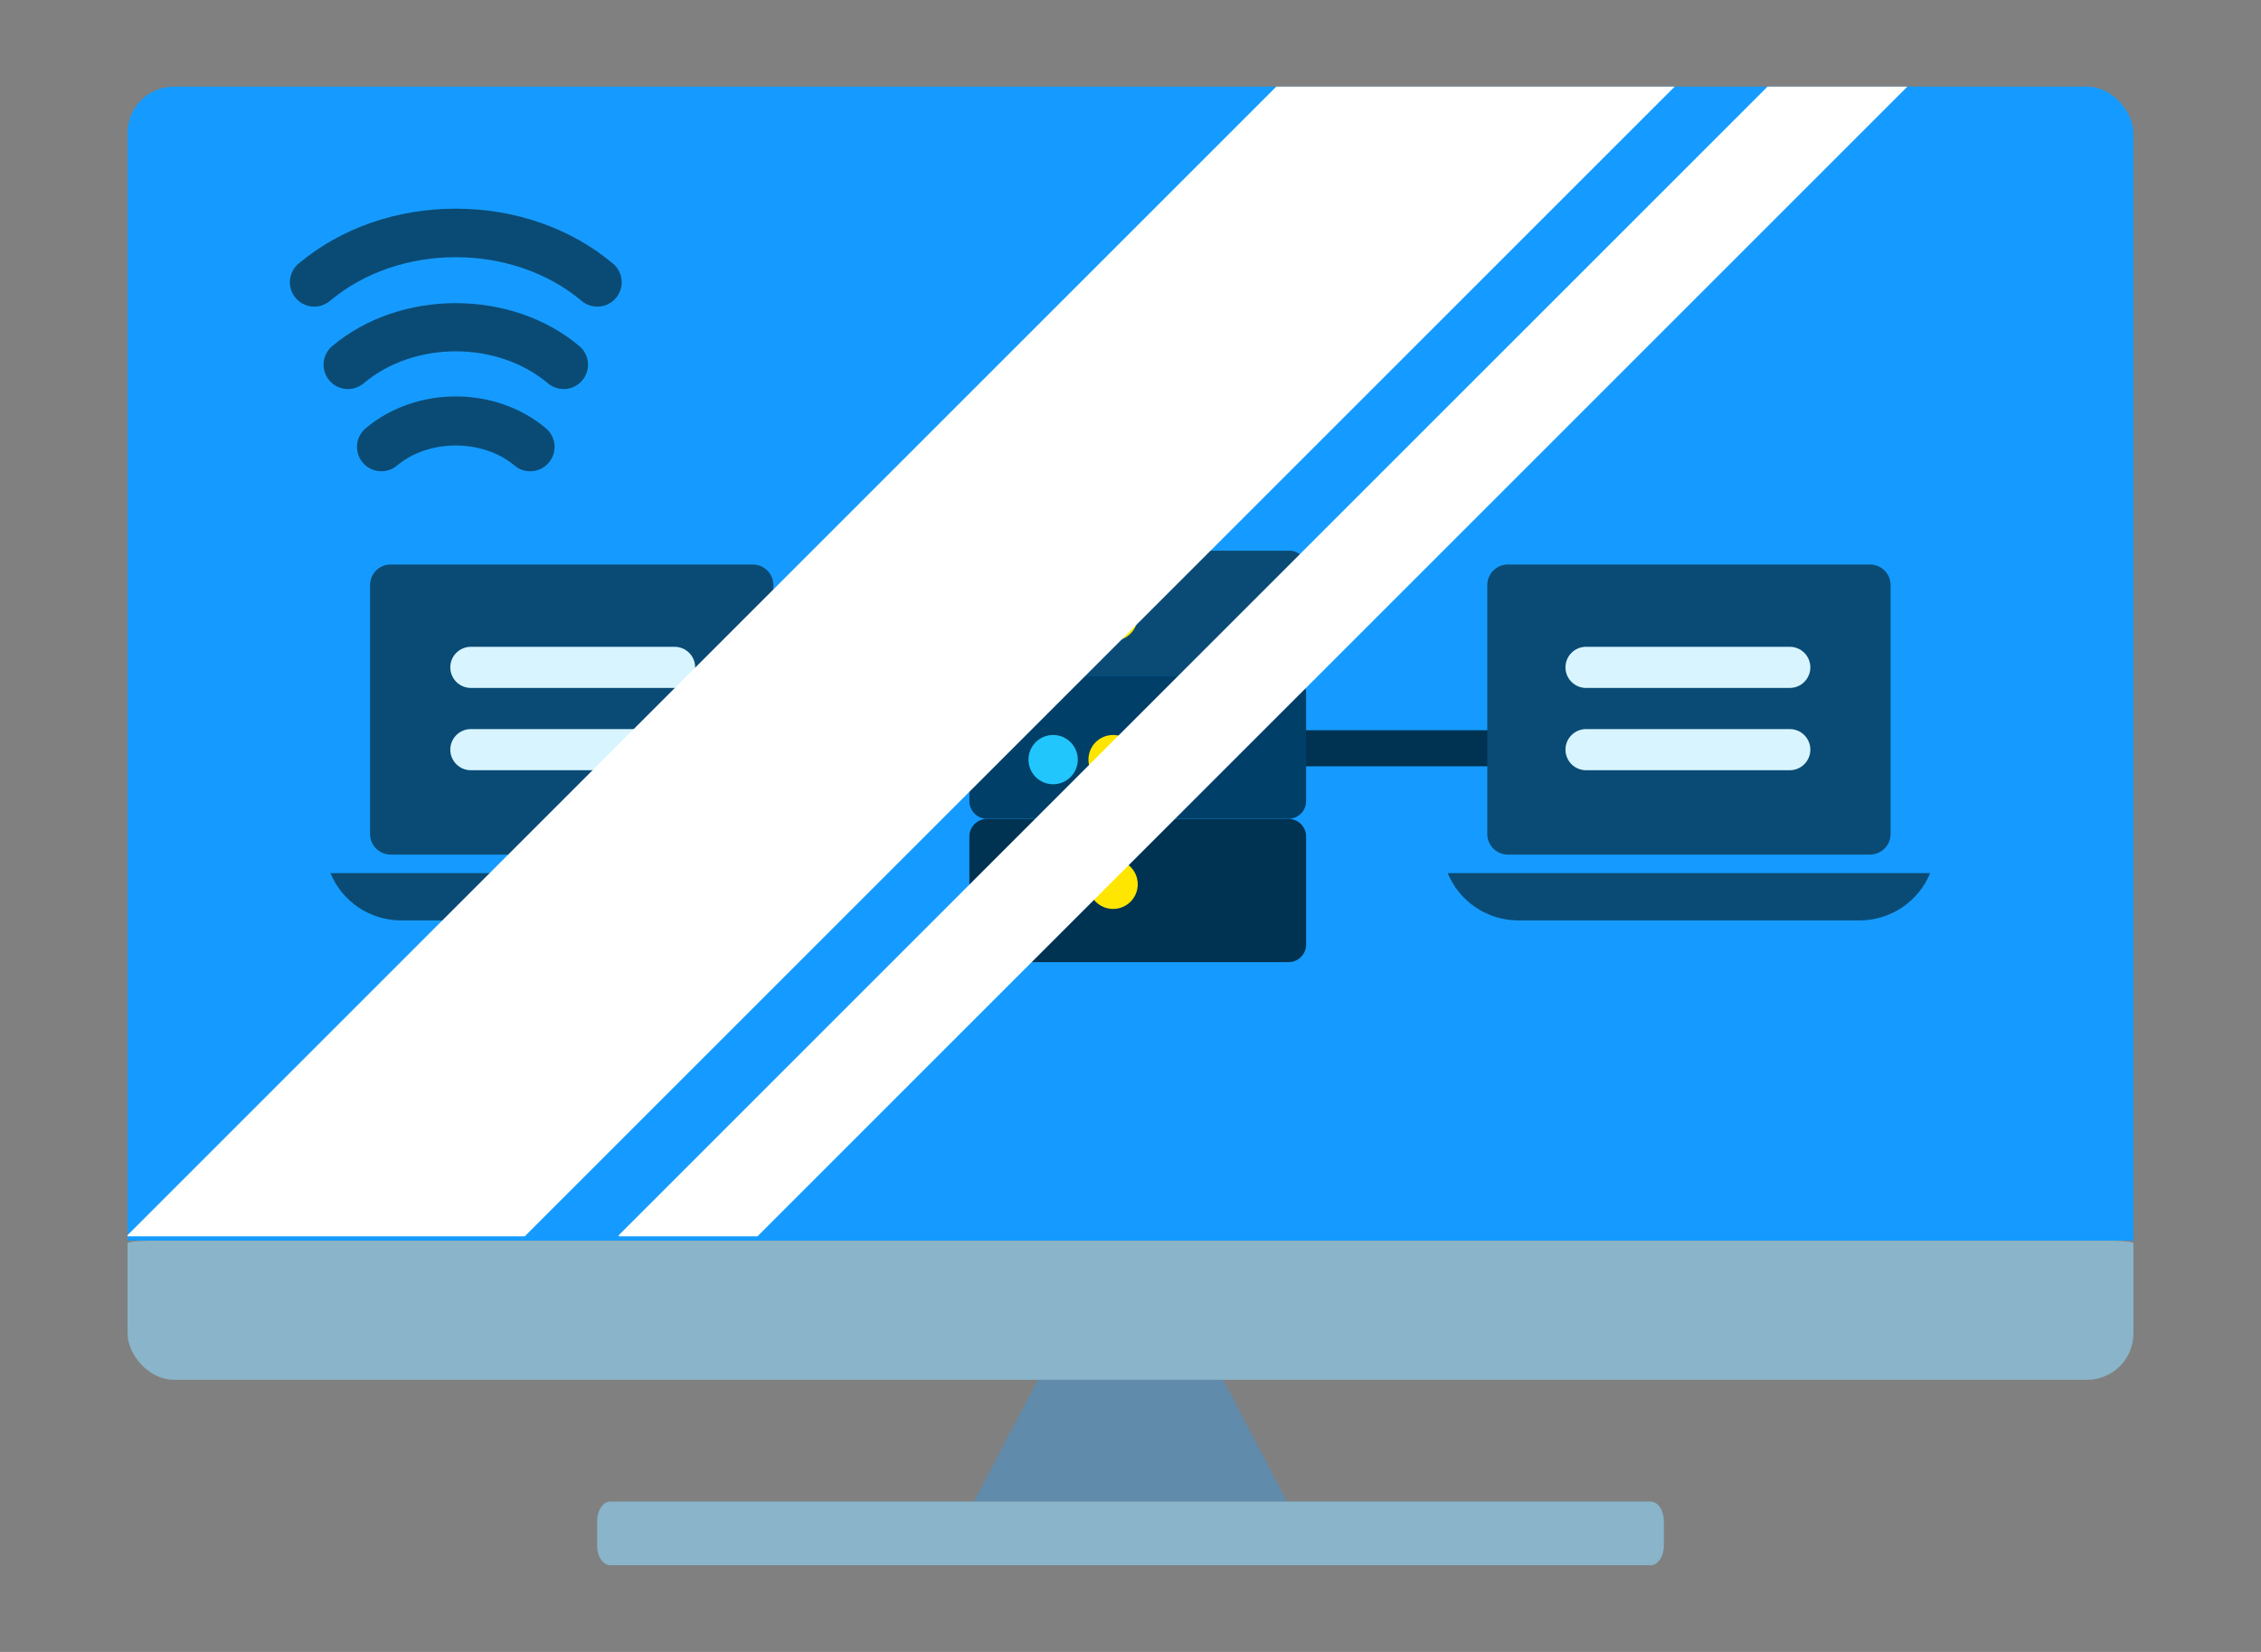 <svg width="390" height="285" viewBox="0 0 390 285" fill="none" xmlns="http://www.w3.org/2000/svg">
<rect x="0" y="0" width="390" height="285" fill="#808080" stroke="none"/>
<g clip-path="url(#clip0_6_1277)">
<path d="M368 19.127V214.05H22V19.127C22 16.82 23.87 14.95 26.177 14.95H363.823C366.13 14.95 368 16.82 368 19.127Z" fill="#159BFF"/>
<path d="M363.823 238.049H26.177C23.87 238.049 22 237.849 22 237.602V214.496C22 214.249 23.87 214.049 26.177 214.049H363.823C366.13 214.049 368 214.249 368 214.496V237.602C368 237.849 366.13 238.049 363.823 238.049Z" fill="#89B4C9"/>
<rect x="222.36" y="125.987" width="54.706" height="6.217" fill="#003252"/>
<path fill-rule="evenodd" clip-rule="evenodd" d="M225.291 97.503C225.181 96.751 224.782 96.072 224.18 95.608C223.578 95.145 222.82 94.933 222.065 95.019H170.436C169.681 94.933 168.922 95.145 168.32 95.608C167.718 96.072 167.32 96.751 167.21 97.503V114.05C167.32 114.802 167.718 115.481 168.32 115.945C168.922 116.409 169.681 116.62 170.436 116.535H222.065C222.82 116.62 223.578 116.409 224.18 115.945C224.782 115.481 225.181 114.802 225.291 114.05V97.503Z" fill="#0A4B75"/>
<path fill-rule="evenodd" clip-rule="evenodd" d="M225.291 119.388C225.235 118.585 224.865 117.837 224.261 117.305C223.657 116.774 222.868 116.502 222.065 116.549H170.436C169.633 116.502 168.843 116.774 168.239 117.305C167.635 117.837 167.265 118.585 167.21 119.388V138.416C167.265 139.219 167.635 139.967 168.239 140.499C168.843 141.03 169.633 141.302 170.436 141.256H222.065C222.868 141.302 223.657 141.03 224.261 140.499C224.865 139.967 225.235 139.219 225.291 138.416V119.388Z" fill="#003F68"/>
<path fill-rule="evenodd" clip-rule="evenodd" d="M225.291 144.124C225.235 143.321 224.865 142.573 224.261 142.041C223.657 141.51 222.868 141.238 222.065 141.284H170.436C169.633 141.238 168.843 141.51 168.239 142.041C167.635 142.573 167.265 143.321 167.21 144.124V163.155C167.265 163.958 167.635 164.707 168.239 165.238C168.843 165.77 169.633 166.042 170.436 165.995H222.065C222.868 166.042 223.657 165.77 224.261 165.238C224.865 164.707 225.235 163.958 225.291 163.155V144.124Z" fill="#003252"/>
<path d="M322.559 97.391H260.091C258.13 97.391 256.541 98.98 256.541 100.94V143.887C256.541 145.847 258.13 147.436 260.091 147.436H322.559C324.519 147.436 326.108 145.847 326.108 143.887V100.94C326.108 98.98 324.519 97.391 322.559 97.391Z" fill="#0A4B75"/>
<path fill-rule="evenodd" clip-rule="evenodd" d="M332.937 150.631H249.712C250.703 153.045 252.389 155.11 254.556 156.563C256.723 158.017 259.274 158.793 261.883 158.794H320.767C323.376 158.793 325.926 158.017 328.093 156.563C330.26 155.11 331.946 153.045 332.937 150.631Z" fill="#0A4B75"/>
<path fill-rule="evenodd" clip-rule="evenodd" d="M273.578 118.687H308.717C309.658 118.687 310.561 118.313 311.227 117.647C311.892 116.981 312.266 116.079 312.266 115.137C312.266 114.196 311.892 113.293 311.227 112.627C310.561 111.962 309.658 111.588 308.717 111.588H273.578C272.637 111.588 271.734 111.962 271.069 112.627C270.403 113.293 270.029 114.196 270.029 115.137C270.029 116.079 270.403 116.981 271.069 117.647C271.734 118.313 272.637 118.687 273.578 118.687Z" fill="#D8F5FF"/>
<path fill-rule="evenodd" clip-rule="evenodd" d="M273.578 132.884H308.717C309.658 132.884 310.561 132.51 311.227 131.845C311.892 131.179 312.266 130.276 312.266 129.335C312.266 128.394 311.892 127.491 311.227 126.825C310.561 126.16 309.658 125.786 308.717 125.786H273.578C272.637 125.786 271.734 126.16 271.069 126.825C270.403 127.491 270.029 128.394 270.029 129.335C270.029 130.276 270.403 131.179 271.069 131.845C271.734 132.51 272.637 132.884 273.578 132.884Z" fill="#D8F5FF"/>
<path d="M181.655 110.568C184.004 110.568 185.908 108.664 185.908 106.316C185.908 103.968 184.004 102.064 181.655 102.064C179.307 102.064 177.403 103.968 177.403 106.316C177.403 108.664 179.307 110.568 181.655 110.568Z" fill="#21C6FD"/>
<path d="M181.655 135.307C184.004 135.307 185.908 133.403 185.908 131.055C185.908 128.706 184.004 126.803 181.655 126.803C179.307 126.803 177.403 128.706 177.403 131.055C177.403 133.403 179.307 135.307 181.655 135.307Z" fill="#21C6FD"/>
<path d="M181.655 156.816C184.004 156.816 185.908 154.912 185.908 152.564C185.908 150.215 184.004 148.312 181.655 148.312C179.307 148.312 177.403 150.215 177.403 152.564C177.403 154.912 179.307 156.816 181.655 156.816Z" fill="#21C6FD"/>
<path d="M191.998 110.568C194.347 110.568 196.25 108.664 196.25 106.316C196.25 103.968 194.347 102.064 191.998 102.064C189.65 102.064 187.746 103.968 187.746 106.316C187.746 108.664 189.65 110.568 191.998 110.568Z" fill="#FFE600"/>
<path d="M191.998 135.307C194.347 135.307 196.25 133.403 196.25 131.055C196.25 128.706 194.347 126.803 191.998 126.803C189.65 126.803 187.746 128.706 187.746 131.055C187.746 133.403 189.65 135.307 191.998 135.307Z" fill="#FFE600"/>
<path d="M191.998 156.816C194.347 156.816 196.25 154.912 196.25 152.564C196.25 150.215 194.347 148.312 191.998 148.312C189.65 148.312 187.746 150.215 187.746 152.564C187.746 154.912 189.65 156.816 191.998 156.816Z" fill="#FFE600"/>
<rect width="54.706" height="6.217" transform="matrix(-1 0 0 1 167.578 125.987)" fill="#003252"/>
<path d="M67.378 97.391H129.847C131.807 97.391 133.396 98.98 133.396 100.94V143.887C133.396 145.847 131.807 147.436 129.847 147.436H67.378C65.418 147.436 63.829 145.847 63.829 143.887V100.94C63.829 98.98 65.418 97.391 67.378 97.391Z" fill="#0A4B75"/>
<path fill-rule="evenodd" clip-rule="evenodd" d="M57 150.631H140.225C139.234 153.045 137.548 155.11 135.381 156.563C133.214 158.017 130.664 158.793 128.054 158.794H69.171C66.561 158.793 64.011 158.017 61.844 156.563C59.677 155.11 57.991 153.045 57 150.631Z" fill="#0A4B75"/>
<path fill-rule="evenodd" clip-rule="evenodd" d="M116.359 118.687H81.221C80.279 118.687 79.376 118.313 78.711 117.647C78.045 116.981 77.671 116.079 77.671 115.137C77.671 114.196 78.045 113.293 78.711 112.627C79.376 111.962 80.279 111.588 81.221 111.588H116.359C117.3 111.588 118.203 111.962 118.869 112.627C119.534 113.293 119.908 114.196 119.908 115.137C119.908 116.079 119.534 116.981 118.869 117.647C118.203 118.313 117.3 118.687 116.359 118.687Z" fill="#D8F5FF"/>
<path fill-rule="evenodd" clip-rule="evenodd" d="M116.359 132.884H81.221C80.279 132.884 79.376 132.51 78.711 131.845C78.045 131.179 77.671 130.276 77.671 129.335C77.671 128.394 78.045 127.491 78.711 126.825C79.376 126.16 80.279 125.786 81.221 125.786H116.359C117.3 125.786 118.203 126.16 118.869 126.825C119.534 127.491 119.908 128.394 119.908 129.335C119.908 130.276 119.534 131.179 118.869 131.845C118.203 132.51 117.3 132.884 116.359 132.884Z" fill="#D8F5FF"/>
<path d="M97.222 67.123C96.268 67.123 95.309 66.8 94.522 66.138C85.753 58.771 71.485 58.771 62.716 66.138C60.939 67.631 58.289 67.4 56.796 65.623C55.303 63.846 55.533 61.196 57.31 59.703C69.06 49.832 88.178 49.832 99.928 59.703C101.704 61.196 101.935 63.846 100.442 65.623C99.611 66.613 98.421 67.123 97.222 67.123Z" fill="#0A4B75"/>
<path d="M54.204 52.901C53.006 52.901 51.816 52.392 50.985 51.402C49.492 49.625 49.722 46.974 51.499 45.482C58.777 39.367 68.408 36 78.619 36C88.829 36 98.461 39.367 105.739 45.481C107.515 46.974 107.746 49.625 106.253 51.402C104.76 53.179 102.11 53.409 100.333 51.916C88.359 41.857 68.877 41.858 56.905 51.916C56.118 52.578 55.158 52.901 54.204 52.901Z" fill="#0A4B75"/>
<path d="M91.457 81.306C90.503 81.306 89.543 80.983 88.756 80.322C83.261 75.705 73.976 75.706 68.482 80.322C66.705 81.814 64.055 81.584 62.561 79.807C61.069 78.031 61.299 75.38 63.076 73.887C71.791 66.565 85.445 66.565 94.161 73.887C95.938 75.38 96.168 78.031 94.676 79.807C93.845 80.797 92.655 81.306 91.457 81.306Z" fill="#0A4B75"/>
<g style="mix-blend-mode:soft-light">
<path d="M295.865 7.95L90.52 213.294H22V213.094L227.143 7.95H295.865Z" fill="white" style="mix-blend-mode:lighten"/>
<path d="M336 7.95L130.656 213.294H106.736V213.094L311.879 7.95H336Z" fill="white" style="mix-blend-mode:lighten"/>
</g>
</g>
<path d="M179 238.05H211L222 259.05H168L179 238.05Z" fill="#618BAA"/>
<path d="M105.29 270.05H284.71C285.975 270.05 287 268.54 287 266.678V262.422C287 260.559 285.975 259.05 284.71 259.05H105.29C104.025 259.05 103 260.559 103 262.422V266.678C103 268.54 104.026 270.05 105.29 270.05Z" fill="#89B4C9"/>
<defs>
<clipPath id="clip0_6_1277">
<rect x="22" y="14.95" width="346" height="223.099" rx="8" fill="white"/>
</clipPath>
</defs>
</svg>

